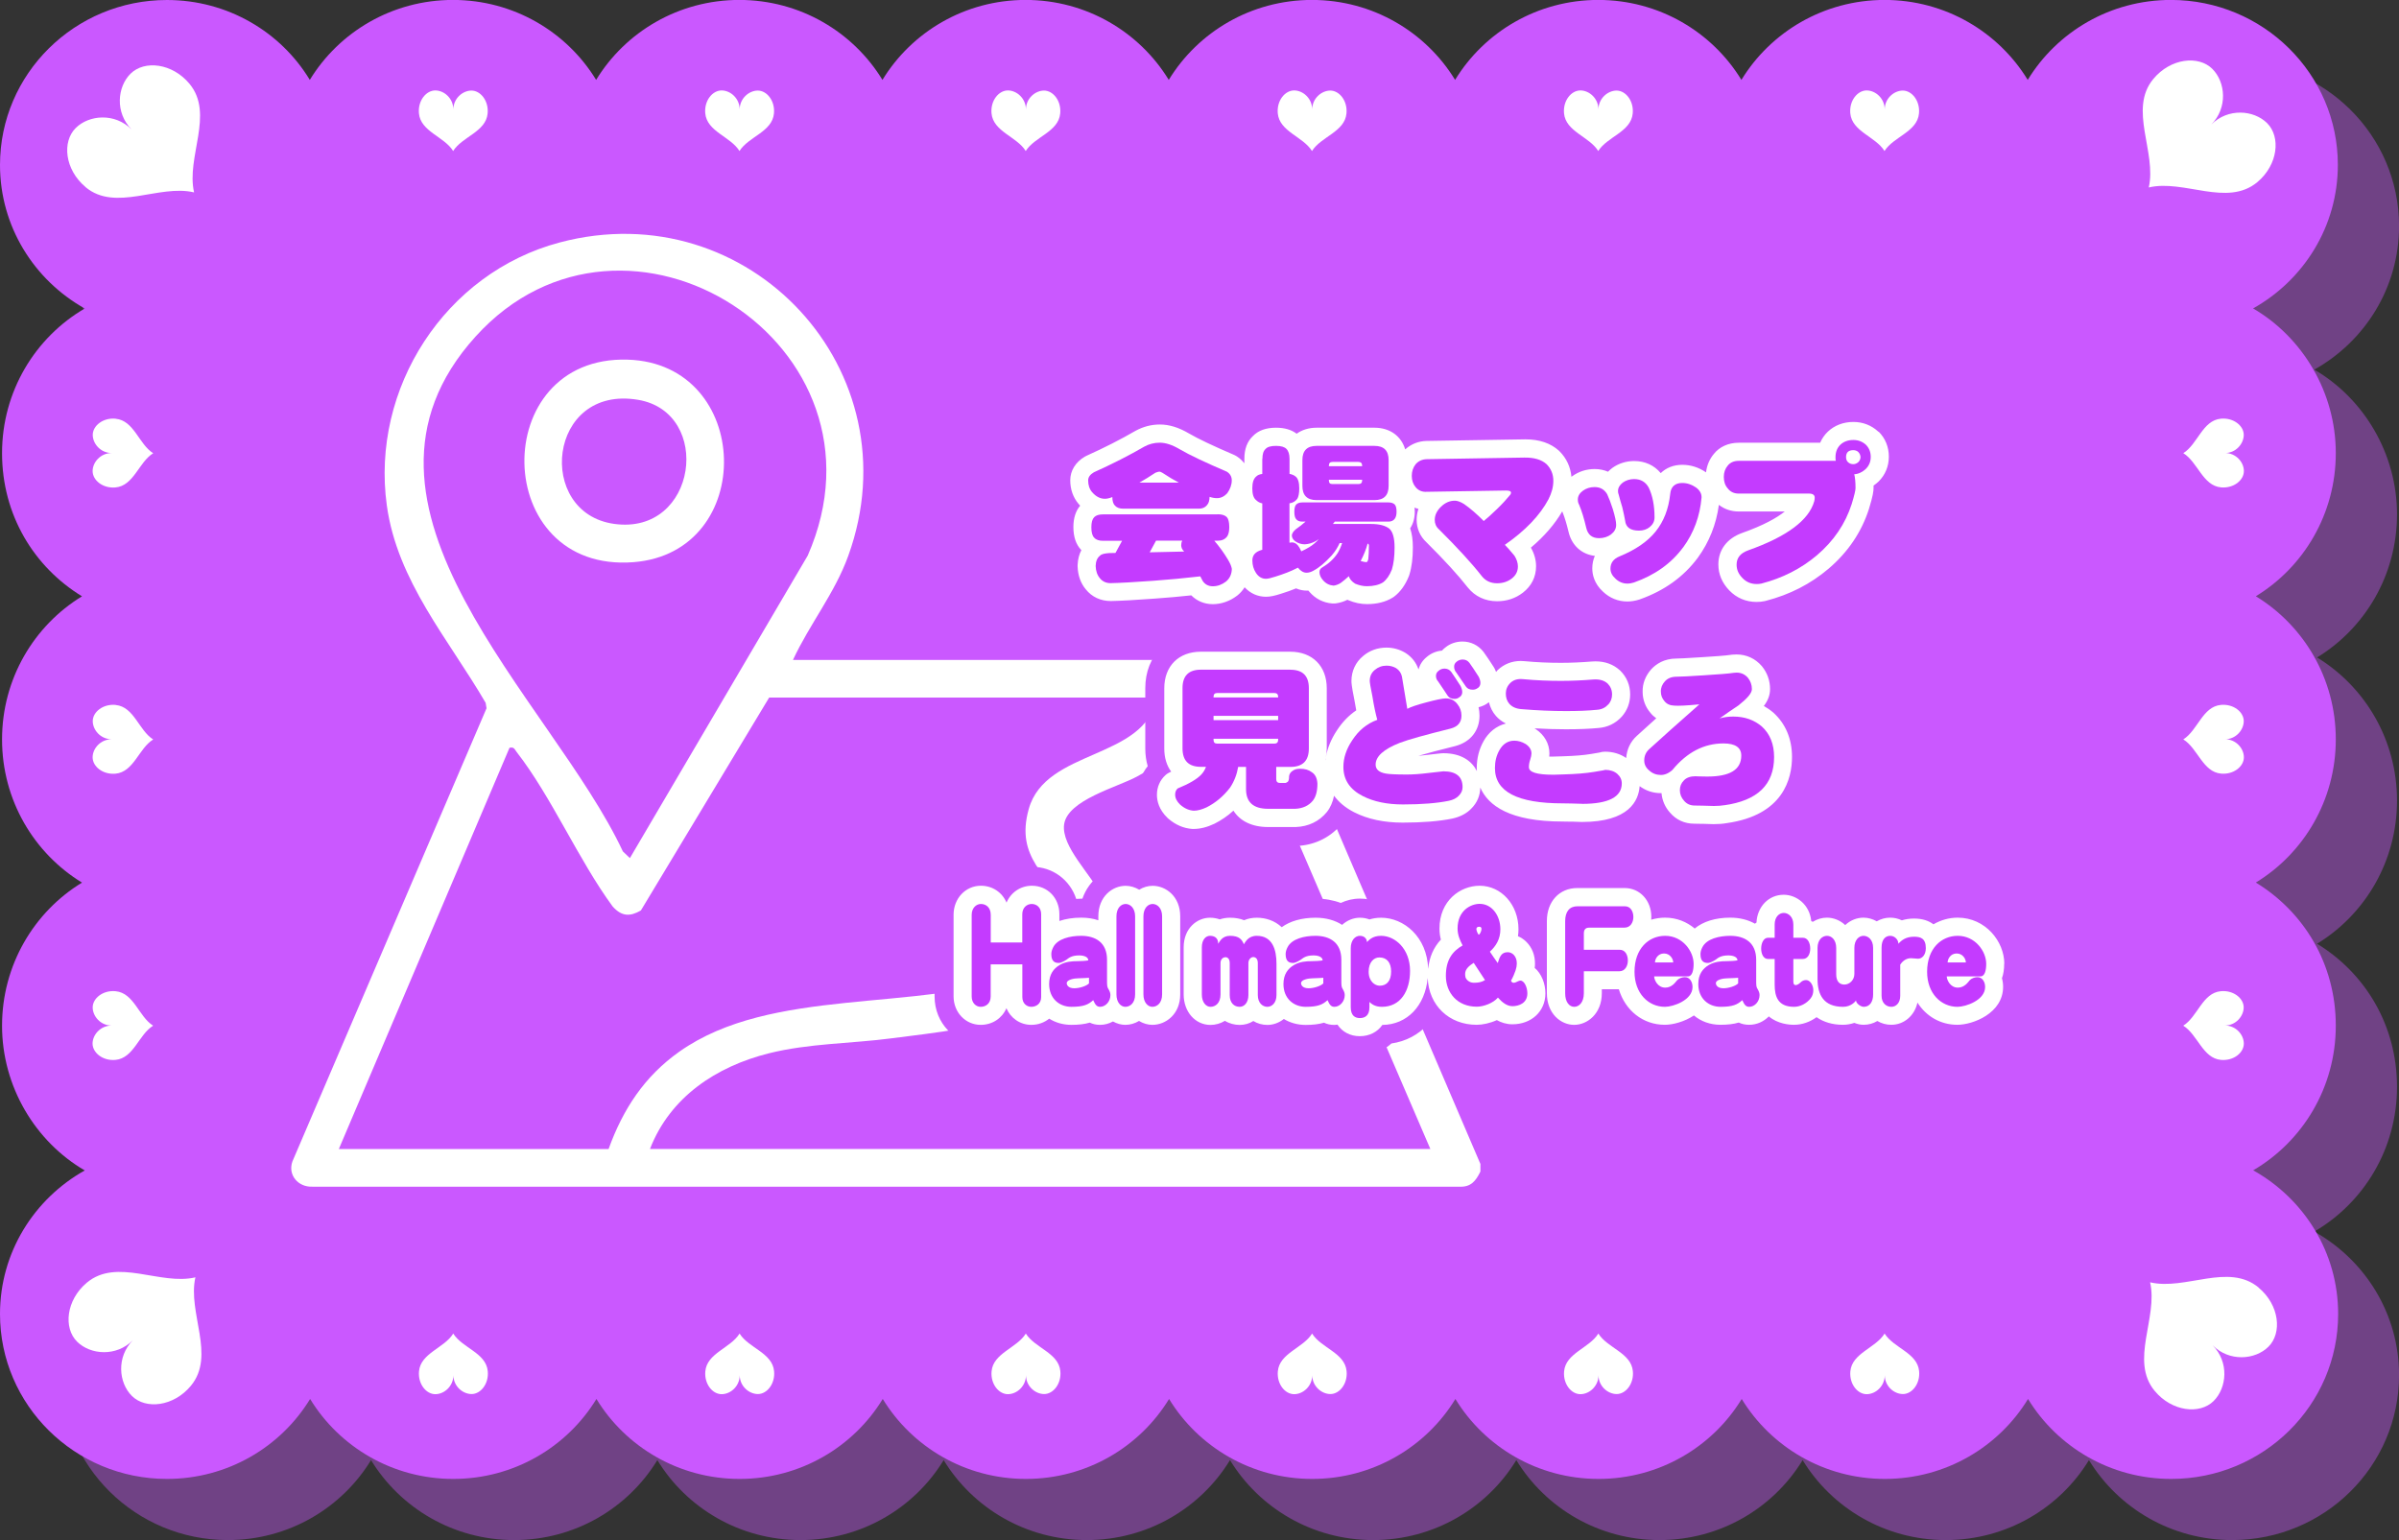 <?xml version="1.0" encoding="UTF-8"?>
<svg id="_レイヤー_1" data-name="レイヤー 1" xmlns="http://www.w3.org/2000/svg" viewBox="0 0 375.03 240.78">
  <rect x="0" y="0" width="375.03" height="240.78" fill="#333333" stroke="none"/>
  <defs>
    <style>
      .cls-1 {
        opacity: .4;
      }

      .cls-1, .cls-2 {
        fill: #ca58ff;
      }

      .cls-3 {
        fill: #fff;
      }

      .cls-4 {
        fill: #c43bff;
      }
    </style>
  </defs>
  <path class="cls-1" d="M361.79,192.55c7.73-4.51,12.93-12.95,12.93-22.62s-5.01-17.81-12.5-22.38c7.49-4.57,12.5-12.88,12.5-22.38s-5.01-17.81-12.5-22.38c7.49-4.57,12.5-12.88,12.5-22.38s-5.2-18.12-12.93-22.62c7.91-4.43,13.25-12.82,13.25-22.44,0-14.24-11.69-25.79-26.1-25.79-9.5,0-17.81,5.01-22.38,12.5-4.57-7.49-12.88-12.5-22.38-12.5s-17.81,5.01-22.38,12.5c-4.57-7.49-12.88-12.5-22.38-12.5s-17.81,5.01-22.38,12.5c-4.57-7.49-12.88-12.5-22.38-12.5s-17.81,5.01-22.38,12.5c-4.57-7.49-12.88-12.5-22.38-12.5s-17.81,5.01-22.38,12.5c-4.57-7.49-12.88-12.5-22.38-12.5s-17.81,5.01-22.38,12.5c-4.57-7.49-12.88-12.5-22.38-12.5s-17.81,5.01-22.38,12.5c-4.57-7.49-12.88-12.5-22.38-12.5-14.42,0-26.1,11.55-26.1,25.79,0,9.62,5.34,18.01,13.25,22.44-7.73,4.51-12.93,12.95-12.93,22.62s5.01,17.81,12.5,22.38c-7.49,4.57-12.5,12.88-12.5,22.38s5.01,17.81,12.5,22.38c-7.49,4.57-12.5,12.88-12.5,22.38s5.2,18.12,12.93,22.62c-7.91,4.43-13.25,12.82-13.25,22.44,0,14.24,11.69,25.79,26.1,25.79,9.5,0,17.81-5.01,22.38-12.5,4.57,7.49,12.88,12.5,22.38,12.5s17.81-5.01,22.38-12.5c4.57,7.49,12.88,12.5,22.38,12.5s17.81-5.01,22.38-12.5c4.57,7.49,12.88,12.5,22.38,12.5s17.81-5.01,22.38-12.5c4.57,7.49,12.88,12.5,22.38,12.5s17.81-5.01,22.38-12.5c4.57,7.49,12.88,12.5,22.38,12.5s17.81-5.01,22.38-12.5c4.57,7.49,12.88,12.5,22.38,12.5s17.81-5.01,22.38-12.5c4.57,7.49,12.88,12.5,22.38,12.5,14.42,0,26.1-11.55,26.1-25.79,0-9.62-5.34-18.01-13.25-22.44Z"/>
  <path class="cls-2" d="M352.22,182.98c7.73-4.51,12.93-12.95,12.93-22.62s-5.01-17.81-12.5-22.38c7.49-4.57,12.5-12.88,12.5-22.38s-5.01-17.81-12.5-22.38c7.49-4.57,12.5-12.88,12.5-22.38s-5.2-18.12-12.93-22.62c7.91-4.43,13.25-12.82,13.25-22.44,0-14.24-11.69-25.79-26.1-25.79-9.5,0-17.81,5.01-22.38,12.5-4.57-7.49-12.88-12.5-22.38-12.5s-17.81,5.01-22.38,12.5c-4.57-7.49-12.88-12.5-22.38-12.5s-17.81,5.01-22.38,12.5c-4.57-7.49-12.88-12.5-22.38-12.5s-17.81,5.01-22.38,12.5c-4.57-7.49-12.88-12.5-22.38-12.5s-17.81,5.01-22.38,12.5c-4.57-7.49-12.88-12.5-22.38-12.5s-17.81,5.01-22.38,12.5c-4.57-7.49-12.88-12.5-22.38-12.5s-17.81,5.01-22.38,12.5C43.91,5.01,35.6,0,26.1,0,11.69,0,0,11.55,0,25.79c0,9.62,5.34,18.01,13.25,22.44C5.52,52.74.32,61.18.32,70.85s5.01,17.81,12.5,22.38C5.33,97.8.32,106.11.32,115.61s5.01,17.81,12.5,22.38c-7.49,4.57-12.5,12.88-12.5,22.38s5.2,18.12,12.93,22.62c-7.91,4.43-13.25,12.82-13.25,22.44,0,14.24,11.69,25.79,26.1,25.79,9.5,0,17.81-5.01,22.38-12.5,4.57,7.49,12.88,12.5,22.38,12.5s17.81-5.01,22.38-12.5c4.57,7.49,12.88,12.5,22.38,12.5s17.81-5.01,22.38-12.5c4.57,7.49,12.88,12.5,22.38,12.5s17.81-5.01,22.38-12.5c4.57,7.49,12.88,12.5,22.38,12.5s17.81-5.01,22.38-12.5c4.57,7.49,12.88,12.5,22.38,12.5s17.81-5.01,22.38-12.5c4.57,7.49,12.88,12.5,22.38,12.5s17.81-5.01,22.38-12.5c4.57,7.49,12.88,12.5,22.38,12.5,14.42,0,26.1-11.55,26.1-25.79,0-9.62-5.34-18.01-13.25-22.44Z"/>
  <g>
    <path class="cls-3" d="M73.71,14.16c-1.38,0-2.83,1.22-2.84,2.95,0-1.73-1.44-2.97-2.82-2.97-1.43,0-2.73,1.58-2.56,3.56.25,2.88,3.96,3.65,5.35,5.91,1.41-2.25,5.12-2.99,5.39-5.87.19-1.98-1.11-3.58-2.53-3.58Z"/>
    <path class="cls-3" d="M118.47,14.16c-1.38,0-2.83,1.22-2.84,2.95,0-1.73-1.44-2.97-2.82-2.97-1.43,0-2.73,1.58-2.56,3.56.25,2.88,3.96,3.65,5.35,5.91,1.41-2.25,5.12-2.99,5.39-5.87.19-1.98-1.11-3.58-2.53-3.58Z"/>
    <path class="cls-3" d="M163.22,14.16c-1.38,0-2.83,1.22-2.84,2.95,0-1.73-1.44-2.97-2.82-2.97-1.43,0-2.73,1.58-2.56,3.56.25,2.88,3.96,3.65,5.35,5.91,1.41-2.25,5.12-2.99,5.39-5.87.19-1.98-1.11-3.58-2.53-3.58Z"/>
    <path class="cls-3" d="M207.97,14.16c-1.38,0-2.83,1.22-2.84,2.95,0-1.73-1.44-2.97-2.82-2.97-1.43,0-2.73,1.58-2.56,3.56.25,2.88,3.96,3.65,5.35,5.91,1.41-2.25,5.12-2.99,5.39-5.87.19-1.98-1.11-3.58-2.53-3.58Z"/>
    <path class="cls-3" d="M252.72,14.16c-1.38,0-2.83,1.22-2.84,2.95,0-1.73-1.44-2.97-2.82-2.97-1.43,0-2.73,1.58-2.56,3.56.25,2.88,3.96,3.65,5.35,5.91,1.41-2.25,5.12-2.99,5.39-5.87.19-1.98-1.11-3.58-2.53-3.58Z"/>
    <path class="cls-3" d="M297.47,14.16c-1.38,0-2.83,1.22-2.84,2.95,0-1.73-1.44-2.97-2.82-2.97-1.43,0-2.73,1.58-2.56,3.56.25,2.88,3.96,3.65,5.35,5.91,1.41-2.25,5.12-2.99,5.39-5.87.19-1.98-1.11-3.58-2.53-3.58Z"/>
    <path class="cls-3" d="M70.85,208.5c-1.4,2.27-5.1,3.04-5.35,5.91-.17,1.98,1.13,3.57,2.56,3.56,1.38,0,2.82-1.24,2.82-2.97,0,1.73,1.46,2.95,2.84,2.95,1.43,0,2.72-1.61,2.53-3.58-.27-2.87-3.98-3.61-5.39-5.87Z"/>
    <path class="cls-3" d="M115.61,208.5c-1.4,2.27-5.1,3.04-5.35,5.91-.17,1.98,1.13,3.57,2.56,3.56,1.38,0,2.82-1.24,2.82-2.97,0,1.73,1.46,2.95,2.84,2.95,1.43,0,2.72-1.61,2.53-3.58-.27-2.87-3.98-3.61-5.39-5.87Z"/>
    <path class="cls-3" d="M160.36,208.5c-1.4,2.27-5.1,3.04-5.35,5.91-.17,1.98,1.13,3.57,2.56,3.56,1.38,0,2.82-1.24,2.82-2.97,0,1.73,1.46,2.95,2.84,2.95,1.43,0,2.72-1.61,2.53-3.58-.27-2.87-3.98-3.61-5.39-5.87Z"/>
    <path class="cls-3" d="M205.11,208.5c-1.4,2.27-5.1,3.04-5.35,5.91-.17,1.98,1.13,3.57,2.56,3.56,1.38,0,2.82-1.24,2.82-2.97,0,1.73,1.46,2.95,2.84,2.95,1.43,0,2.72-1.61,2.53-3.58-.27-2.87-3.98-3.61-5.39-5.87Z"/>
    <path class="cls-3" d="M249.86,208.5c-1.4,2.27-5.1,3.04-5.35,5.91-.17,1.98,1.13,3.57,2.56,3.56,1.38,0,2.82-1.24,2.82-2.97,0,1.73,1.46,2.95,2.84,2.95,1.43,0,2.72-1.61,2.53-3.58-.27-2.87-3.98-3.61-5.39-5.87Z"/>
    <path class="cls-3" d="M294.61,208.5c-1.4,2.27-5.1,3.04-5.35,5.91-.17,1.98,1.13,3.57,2.56,3.56,1.38,0,2.82-1.24,2.82-2.97,0,1.73,1.46,2.95,2.84,2.95,1.43,0,2.72-1.61,2.53-3.58-.27-2.87-3.98-3.61-5.39-5.87Z"/>
    <path class="cls-3" d="M350.75,157.5c0-1.43-1.61-2.72-3.58-2.53-2.87.27-3.61,3.98-5.87,5.39,2.27,1.4,3.04,5.1,5.91,5.35,1.98.17,3.57-1.13,3.56-2.56,0-1.38-1.24-2.82-2.97-2.82,1.73,0,2.95-1.46,2.95-2.84Z"/>
    <path class="cls-3" d="M347.81,115.58c1.73,0,2.95-1.46,2.95-2.84,0-1.43-1.61-2.72-3.58-2.53-2.87.27-3.61,3.98-5.87,5.39,2.27,1.4,3.04,5.1,5.91,5.35,1.98.17,3.57-1.13,3.56-2.56,0-1.38-1.24-2.82-2.97-2.82Z"/>
    <path class="cls-3" d="M347.81,70.83c1.73,0,2.95-1.46,2.95-2.84,0-1.43-1.61-2.72-3.58-2.53-2.87.27-3.61,3.98-5.87,5.39,2.27,1.4,3.04,5.1,5.91,5.35,1.98.17,3.57-1.13,3.56-2.56,0-1.38-1.24-2.82-2.97-2.82Z"/>
    <path class="cls-3" d="M14.47,163.15c0,1.43,1.58,2.73,3.56,2.56,2.88-.25,3.65-3.96,5.91-5.35-2.25-1.41-2.99-5.12-5.87-5.39-1.98-.19-3.58,1.11-3.58,2.53,0,1.38,1.22,2.83,2.95,2.84-1.73,0-2.97,1.44-2.97,2.82Z"/>
    <path class="cls-3" d="M18.08,110.21c-1.98-.19-3.58,1.11-3.58,2.53,0,1.38,1.22,2.83,2.95,2.84-1.73,0-2.97,1.44-2.97,2.82,0,1.43,1.58,2.73,3.56,2.56,2.88-.25,3.65-3.96,5.91-5.35-2.25-1.41-2.99-5.12-5.87-5.39Z"/>
    <path class="cls-3" d="M18.08,65.46c-1.98-.19-3.58,1.11-3.58,2.53,0,1.38,1.22,2.83,2.95,2.84-1.73,0-2.97,1.44-2.97,2.82,0,1.43,1.58,2.73,3.56,2.56,2.88-.25,3.65-3.96,5.91-5.35-2.25-1.41-2.99-5.12-5.87-5.39Z"/>
    <path class="cls-3" d="M13.35,29.24c4.72,3.96,11.47-.47,16.99.84-1.27-5.53,3.21-12.23-.71-16.97-2.7-3.26-7.06-3.73-9.22-1.59-2.09,2.07-2.44,6.1.16,8.72-2.6-2.62-6.64-2.3-8.73-.23-2.16,2.14-1.73,6.5,1.52,9.22Z"/>
    <path class="cls-3" d="M335.9,29.31c5.52-1.31,12.27,3.11,16.99-.84,3.24-2.72,3.68-7.08,1.52-9.22-2.09-2.07-6.13-2.39-8.73.23,2.6-2.62,2.25-6.65.16-8.72-2.16-2.14-6.52-1.67-9.22,1.59-3.93,4.74.56,11.45-.71,16.97Z"/>
    <path class="cls-3" d="M30.56,199.7c-5.52,1.31-12.27-3.11-16.99.84-3.24,2.72-3.68,7.08-1.52,9.22,2.09,2.07,6.13,2.39,8.73-.23-2.6,2.62-2.25,6.65-.16,8.72,2.16,2.14,6.52,1.67,9.22-1.59,3.93-4.74-.56-11.45.71-16.97Z"/>
    <path class="cls-3" d="M353.11,201.32c-4.72-3.96-11.47.47-16.99-.84,1.27,5.53-3.21,12.23.71,16.97,2.7,3.26,7.06,3.73,9.22,1.59,2.09-2.07,2.44-6.1-.16-8.72,2.6,2.62,6.64,2.3,8.73.23,2.16-2.14,1.73-6.5-1.52-9.22Z"/>
  </g>
  <g>
    <path class="cls-3" d="M228.13,185.53H48.84c-2.2.1-3.88-1.8-3.13-3.94l30.35-70.86-.14-.85c-5.82-9.98-13.81-19.01-15.45-30.86-2.52-18.3,9.12-36.36,27.02-41.11,29.63-7.87,55.58,20.09,45.11,49.01-2.1,5.82-6.05,10.68-8.64,16.26h72.76c.14,0,1.68,1.65,1.84,2.08l32.87,76.72v1.18c-.72,1.47-1.48,2.47-3.32,2.37ZM126.27,86.86c14.47-32.99-28.5-60.12-51.92-34.25-24.05,26.56,11.91,56.75,23.02,80.5l1.1,1.05,27.8-47.3ZM193.22,109.04l-6.48.03c-.07,6.06-4.06,9.67-9.02,12.35-3.06,1.66-10.84,3.65-11.37,7.47-.47,3.48,4.26,7.83,5.75,11.06,8.46,18.26-21.27,20.89-32.69,22.38-6.39.84-12.95.78-19.22,2.35-8.22,2.06-15.43,6.83-18.58,14.95h121.99s-30.38-70.6-30.38-70.6ZM100.2,142.34c-1.74,1-3.01.94-4.41-.6-5.37-7.3-9.57-17.17-15.03-24.18-.34-.44-.39-.81-1.11-.65l-26.68,62.73h42.17c2.24-6.21,5.61-11.37,11.06-15.22,14.44-10.21,37.02-6.12,53.84-12.05,5.01-1.76,9.52-4.03,6.61-10.11-2.66-5.56-7.99-8.04-5.83-15.77,2.66-9.51,18.2-7.62,20.02-17.43h-60.6s-20.05,33.28-20.05,33.28Z"/>
    <path class="cls-3" d="M99.06,87.89c-22.38,1.77-22.86-32.36-.91-31.66,19.51.62,20.25,30.12.91,31.66ZM96.03,81.91c12.99,1.79,15.44-17.42,3.73-19.4-14.16-2.4-16.08,17.71-3.73,19.4Z"/>
  </g>
  <g>
    <path class="cls-2" d="M295.8,65.42c-.06-.06-.13-.13-.2-.19-1.62-1.47-3.65-2.25-5.86-2.25-2.35,0-4.45.81-6.06,2.34-.3.28-.57.59-.82.91h-11.05c-2.5,0-4.7,1.01-6.21,2.85-.22.27-.42.55-.61.84-.67-.15-1.34-.25-2.03-.25-1.12,0-2.17.21-3.11.6-1.28-.78-2.78-1.19-4.4-1.19-1.7,0-3.34.47-4.76,1.37-.46-.08-.94-.12-1.43-.12-.61,0-1.21.08-1.8.2-.42-.75-.95-1.46-1.58-2.09-.07-.07-.14-.13-.21-.2-1.86-1.69-4.29-2.54-7.23-2.54l-15.59.25c-.73.02-1.44.15-2.11.34-1.43-1.51-3.49-2.42-5.9-2.42h-9.04c-1.12,0-2.17.2-3.12.56-.88-.34-1.95-.56-3.23-.56-2.9,0-4.7,1.12-5.74,2.2-.42.41-.85.95-1.22,1.62-2.38-1.05-4.08-1.88-5.14-2.5-2.05-1.2-4.08-1.81-6.05-1.81-1.83,0-3.64.46-5.22,1.34-.04.02-.07.04-.11.06-2.21,1.28-4.68,2.54-7.35,3.74-.19.08-.37.18-.55.28-2.4,1.4-3.77,3.69-3.77,6.28,0,1.51.35,2.92,1.02,4.17-.35.94-.52,1.99-.52,3.15,0,1.55.31,2.91.91,4.06-.14.58-.22,1.18-.24,1.81,0,.12,0,.25,0,.37.06,2.08.75,3.96,1.99,5.45,1.5,1.83,3.73,2.88,6.23,2.88h0c1.58-.03,3.88-.15,7.02-.38,1.58-.11,3.1-.24,4.6-.39,1.24.82,2.71,1.27,4.26,1.27,1.92,0,3.77-.62,5.37-1.77.92.4,1.92.61,2.96.61,1.2,0,2.32-.31,3.27-.63.54-.17,1.05-.34,1.52-.51.17.04.33.07.48.09,1.35,1.21,3.05,1.95,4.88,2.09.15.01.3.02.45.02.28,0,.55-.02.82-.06.46-.07.91-.17,1.35-.31,1,.31,2,.46,3.02.46,2.12,0,3.99-.49,5.56-1.45.14-.09.28-.18.41-.28,1.46-1.08,2.59-2.61,3.36-4.57.06-.14.11-.29.15-.43.12-.38.21-.77.3-1.17,1.48,1.57,2.7,2.95,3.63,4.14,1.7,2.12,4.16,3.29,6.93,3.29,2.16,0,4.18-.67,5.84-1.95,2.08-1.6,3.23-3.91,3.23-6.51,0-.7-.09-1.39-.27-2.08.12-.11.22-.23.33-.35.67,1.18,1.62,2.13,2.76,2.79,0,2.19.94,4.25,2.64,5.82,1.6,1.5,3.66,2.32,5.81,2.32.91,0,1.81-.14,2.75-.43.08-.02.15-.05.23-.07,3.47-1.23,6.39-3.08,8.73-5.53.37,1.09,1,2.26,2.08,3.38,1.69,1.76,3.97,2.72,6.41,2.72.63,0,1.26-.06,1.88-.19.11-.02.22-.05.33-.08,4.15-1.08,7.84-2.97,10.99-5.63,3.47-2.95,5.9-6.55,7.24-10.75.44-1.42.66-2.35.76-3.06,0,0,0,0,0,0,1.59-1.59,2.47-3.72,2.47-5.99s-.88-4.42-2.47-6.01Z"/>
    <path class="cls-2" d="M279.7,107.74c0-1.99-.65-3.86-1.89-5.41-.05-.06-.09-.11-.14-.17-1.58-1.83-3.77-2.83-6.18-2.83-.21,0-.43.01-.66.03-.25,0-.49.03-.74.08-.25.04-1.12.14-4.1.33-2.89.19-3.68.21-3.88.21-2.35,0-4.5.9-6.05,2.53-.03.04-.07.07-.1.11-.11.12-.2.24-.3.36-.07-.08-.14-.16-.22-.24-.06-.06-.13-.13-.2-.19-1.08-.99-2.97-2.16-5.82-2.16-.19,0-.38,0-.58.02-.05,0-.1,0-.16.01-1.68.14-3.21.2-4.68.2-1.83,0-3.6-.08-5.41-.25-.29-.03-.57-.04-.85-.04-1.03,0-2,.18-2.91.51-.17-.24-.32-.47-.47-.67-.03-.05-.07-.09-.11-.14-1.37-1.74-3.42-2.74-5.64-2.74-1.62,0-3.2.55-4.48,1.54-.03.02-.06.05-.1.08-.79.2-1.54.53-2.22.98-.14-.1-.28-.2-.43-.3-.07-.05-.15-.09-.22-.14-1.33-.78-2.86-1.2-4.43-1.2-2.09,0-4.02.7-5.58,2.02-.86.72-1.53,1.58-2.02,2.54-1.47-2.43-4.13-3.92-7.43-3.92h-13.96c-5.12,0-8.7,3.58-8.7,8.7v9.43c0,.98.13,1.91.38,2.76-1,1.24-1.54,2.79-1.54,4.46,0,1.51.45,3.74,2.59,5.78.08.07.15.14.23.21,1.64,1.41,3.5,2.19,5.52,2.32.13,0,.26.01.39.01,1.44,0,2.94-.36,4.46-1.06.05-.02.1-.05.14-.07.47-.23.92-.49,1.36-.77,1.51,1.03,3.44,1.6,5.66,1.6h4.24c.08,0,.16,0,.24,0,2.68-.11,5.05-1.22,6.78-3.15.29.18.58.37.9.53,2.53,1.28,5.53,1.93,8.91,1.93s6.09-.23,8.39-.7c1.81-.39,3.32-1.2,4.5-2.42,3.79,2.54,9.12,2.95,12.1,2.95.15,0,.52,0,1.12.02h.39c.6.04,1.1.05,1.52.05,5.89,0,8.92-1.93,10.46-4.06.31.56.65,1.11,1.1,1.6,1.53,1.76,3.66,2.72,6.03,2.72.08,0,.43,0,1.02.02h.26c.66.03,1.23.05,1.72.05.91,0,1.75-.06,2.52-.19,7.98-1.13,12.74-6.09,12.74-13.29,0-4.51-1.97-7.34-3.68-8.95.13-.52.21-1.08.21-1.66Z"/>
  </g>
  <g>
    <path class="cls-3" d="M293.69,67.54s-.06-.06-.1-.09c-1.06-.97-2.39-1.48-3.85-1.48-1.57,0-2.95.53-4,1.52-.52.5-.92,1.08-1.2,1.73h-12.73c-1.61,0-3.01.64-3.88,1.74-.69.82-1.1,1.81-1.23,2.89-1.14-.78-2.39-1.18-3.73-1.18s-2.52.48-3.35,1.3c-1.02-1.23-2.46-1.89-4.16-1.89-1.22,0-2.39.36-3.37,1.05-.03.02-.06.04-.09.07-.23.17-.43.36-.62.55-.63-.27-1.34-.42-2.09-.42-1.27,0-2.47.38-3.49,1.11-.05.04-.09.08-.14.11-.14-1.53-.77-2.9-1.86-3.99-.03-.03-.07-.06-.1-.1-1.3-1.17-3.05-1.77-5.23-1.77l-15.49.25c-1.27.04-2.38.49-3.31,1.32-.61-2.07-2.38-3.39-4.8-3.39h-9.04c-1.23,0-2.3.34-3.13.94-.82-.63-1.9-.94-3.22-.94-1.57,0-2.79.44-3.63,1.32-.88.84-1.32,2.02-1.32,3.53,0,0,0,.65,0,.65-.01.01-.02.02-.03.04-.31-.4-.69-.76-1.14-1.05-.13-.09-.28-.16-.42-.23-3.36-1.44-5.67-2.54-7.07-3.36-1.6-.94-3.09-1.4-4.54-1.4-1.35,0-2.62.33-3.84,1-2.29,1.33-4.86,2.64-7.62,3.88-.09.04-.18.09-.27.14-1.46.85-2.29,2.2-2.29,3.7,0,1.42.45,2.69,1.3,3.69.08.1.17.19.25.28-.7.83-1.06,1.95-1.06,3.34,0,1.51.4,2.71,1.19,3.55.02.02.04.04.06.06-.32.6-.55,1.37-.59,2.35,0,.06,0,.12,0,.18.04,1.44.5,2.68,1.28,3.6.94,1.18,2.31,1.83,3.91,1.83h0c1.5-.03,3.81-.15,6.86-.38,1.98-.14,3.86-.31,5.72-.51.87.88,2.05,1.38,3.36,1.38s2.67-.46,3.8-1.33c.03-.02.06-.05.09-.07.44-.36.8-.78,1.09-1.24.89.96,2.05,1.48,3.35,1.48.63,0,1.34-.15,2.33-.47.9-.28,1.66-.55,2.36-.84.62.27,1.2.35,1.67.35.09,0,.18,0,.26,0,.05.06.1.12.15.18.94,1.09,2.19,1.73,3.6,1.83.07,0,.15,0,.22,0,.13,0,.27,0,.4-.03.6-.09,1.18-.27,1.73-.55.05.02.1.05.15.07.99.41,1.94.61,2.91.61,1.56,0,2.91-.34,4-1.01.07-.04.13-.09.2-.13,1-.74,1.79-1.84,2.36-3.26.03-.07.05-.14.07-.21.37-1.19.54-2.59.54-4.28,0-1.15-.14-2.13-.42-2.96.48-.72.72-1.6.72-2.63,0-.21-.02-.41-.04-.61.2.08.4.15.61.2-.21.63-.28,1.22-.28,1.7,0,1.36.54,2.6,1.52,3.51,2.81,2.79,4.98,5.16,6.46,7.06,1.14,1.42,2.73,2.17,4.6,2.17,1.52,0,2.87-.45,4.02-1.33,1.35-1.04,2.07-2.47,2.07-4.14,0-.99-.27-1.97-.81-2.91,2.11-1.78,3.74-3.67,4.9-5.67.03.06.05.12.07.17.31.77.62,1.78.91,3,.49,2.14,2.04,3.55,4.12,3.79-.26.59-.4,1.25-.4,1.96,0,.96.3,2.38,1.67,3.63,1.06,1.01,2.38,1.54,3.8,1.54.61,0,1.22-.1,1.87-.3.04-.01.07-.02.11-.04,3.81-1.35,6.85-3.53,9.06-6.52,1.77-2.44,2.87-5.21,3.28-8.25.86.68,1.93,1.04,3.11,1.04h7.19c-1.26,1.01-3.32,2.17-6.68,3.36-2.35.85-3.7,2.64-3.7,4.91,0,1.52.57,2.88,1.7,4.06,1.14,1.18,2.61,1.81,4.26,1.81.43,0,.87-.04,1.29-.13.05-.01.11-.02.16-.04,3.77-.98,6.97-2.62,9.81-5.02,3.04-2.59,5.16-5.73,6.32-9.35.63-2.05.72-2.79.72-3.3,0-.12,0-.23,0-.35.24-.17.47-.35.7-.56.03-.03.06-.06.1-.09,1.04-1.04,1.59-2.38,1.59-3.88s-.55-2.86-1.59-3.9Z"/>
    <path class="cls-3" d="M275.75,110.36c.58-.77.96-1.64.96-2.62,0-1.31-.43-2.53-1.24-3.54-.02-.03-.04-.05-.07-.08-1-1.16-2.39-1.8-3.92-1.8-.15,0-.31,0-.44.02-.16,0-.31.01-.47.04-.74.12-2.86.27-4.4.36-2.73.18-3.72.22-4.08.22-1.96,0-3.19.87-3.93,1.65-.93,1.04-1.41,2.27-1.37,3.58.01,1.21.43,2.34,1.22,3.26.26.33.57.61.91.85-1.16,1.04-2.19,1.97-3.04,2.75-1,.9-1.56,2.12-1.66,3.46-.93-.64-2.06-.99-3.31-.99-.31,0-.61.05-.89.14-.24.05-.67.12-1.3.22-1.16.19-2.57.31-4.36.36-1.04.04-1.59.05-1.63.05-.2,0-.38,0-.54,0,.02-.16.03-.32.03-.48,0-1.54-.77-2.9-2.17-3.84-.05-.03-.16-.1-.16-.1,1.67.1,3.31.15,4.89.15,2.08,0,3.72-.07,5.07-.2,1.44-.1,2.71-.71,3.68-1.78.85-.96,1.31-2.16,1.31-3.46,0-1.43-.53-2.71-1.52-3.7-.03-.03-.06-.06-.1-.09-1.01-.92-2.29-1.39-3.81-1.39-.14,0-.28,0-.49.02-1.76.14-3.37.21-4.92.21-1.93,0-3.78-.08-5.68-.26-.2-.02-.39-.03-.58-.03-1.38,0-2.62.48-3.63,1.44-.09.09-.15.18-.23.27-.07-.16-.14-.33-.22-.5-.05-.1-.1-.19-.16-.28-.66-1.01-1.15-1.77-1.6-2.37-.81-1.03-1.98-1.6-3.29-1.6-.97,0-1.92.33-2.61.89-.22.16-.41.34-.58.53-.87.07-1.69.41-2.35.97-.66.52-1.1,1.2-1.32,1.97-.35-1.05-1.03-1.93-1.99-2.55-.04-.02-.07-.05-.11-.07-.89-.52-1.87-.79-2.91-.79-1.39,0-2.66.47-3.64,1.31-1.18.96-1.83,2.36-1.83,3.92,0,.19,0,.7.46,2.95.09.57.19,1.11.29,1.63-1.18.8-2.19,1.85-3.02,3.13-.92,1.38-1.5,2.81-1.74,4.26.09-.45.15-.91.15-1.41v-9.43c0-3.47-2.24-5.72-5.72-5.72h-13.96c-3.47,0-5.72,2.24-5.72,5.72v9.43c0,1.43.38,2.66,1.08,3.6l-.07.03c-.31.13-.6.31-.84.53-.85.78-1.32,1.86-1.32,3.06,0,.93.29,2.31,1.67,3.63.04.03.07.07.11.1,1.14.98,2.41,1.52,3.77,1.61.06,0,.13,0,.19,0,1.01,0,2.08-.26,3.26-.82,1.07-.54,2.07-1.22,2.96-2.04,1.03,1.63,2.91,2.56,5.4,2.56,0,0,4.31,0,4.35,0,2-.08,3.67-.89,4.86-2.35.56-.71.92-1.56,1.12-2.54.7.95,1.71,1.85,3.16,2.59,2.11,1.07,4.65,1.61,7.56,1.61,3.09,0,5.69-.21,7.76-.63,1.25-.27,2.28-.82,2.99-1.58.9-.9,1.37-2.03,1.39-3.27,1.23,2.83,4.64,5.31,12.85,5.31.16,0,.57,0,1.23.02h.39c.56.03,1.02.05,1.41.05,7.37,0,8.87-3.32,9.03-5.6.95.7,2.07,1.09,3.28,1.09.05,0,.09,0,.14,0,.1,1.14.56,2.2,1.32,3.04.97,1.14,2.28,1.74,3.81,1.74.09,0,.48,0,1.13.02h.26c.62.03,1.15.05,1.61.05.76,0,1.45-.05,2.06-.16,8.88-1.24,10.21-7.01,10.21-10.34,0-2.81-.99-5.19-2.91-6.93-.48-.41-.99-.76-1.52-1.06ZM207.3,118.44c-.02.13-.03.26-.05.4,0,0-.02-.02-.02-.02.03-.12.05-.25.07-.37ZM231.91,115.91c-.7,1.25-1.05,2.65-1.05,4.17,0,.15.01.31.02.47-.78-1.54-2.41-2.79-5.25-2.79-.09,0-.43.02-1.02.09-.36.04-.87.1-1.57.18-.46.06-.89.1-1.31.14,1.39-.41,3.32-.92,5.78-1.53,2.37-.63,3.78-2.41,3.78-4.76,0-.45-.05-.88-.15-1.31.58-.13,1.13-.4,1.62-.78.2.8.56,1.54,1.11,2.16.35.39.85.83,1.54,1.17-1.46.36-2.71,1.34-3.51,2.8Z"/>
  </g>
  <g>
    <path class="cls-4" d="M184.41,70.23c1.6.94,4.06,2.09,7.39,3.52.49.32.76.76.76,1.35,0,.69-.25,1.38-.71,2.02-.49.52-1.01.76-1.6.76-.34,0-.71-.05-1.16-.2-.02.54-.12.94-.32,1.18-.3.44-.76.67-1.4.67h-11.75c-.59,0-1.01-.15-1.31-.47-.27-.25-.42-.71-.42-1.35-.49.2-.86.27-1.16.27-.74,0-1.4-.34-2-1.03-.42-.49-.62-1.11-.62-1.85,0-.49.3-.91.89-1.26,2.96-1.33,5.59-2.68,7.88-4.01.71-.39,1.53-.62,2.41-.62.94,0,1.97.34,3.1,1.01ZM190.35,80.4c.66,0,1.13.15,1.43.44.25.27.39.79.39,1.58,0,.64-.12,1.13-.32,1.43-.34.47-.84.69-1.5.69h-.52c.79.91,1.5,1.9,2.12,2.93.37.62.57,1.11.62,1.48-.02.81-.32,1.48-.91,1.97-.64.49-1.33.74-2.07.74-.69,0-1.23-.3-1.58-.84-.12-.25-.25-.47-.37-.71-2.54.29-4.97.52-7.34.69-3,.22-5.25.34-6.7.37-.69,0-1.26-.27-1.65-.76-.42-.49-.64-1.13-.67-1.92.02-.74.25-1.28.67-1.6.2-.25.69-.37,1.45-.42.34,0,.66,0,.98-.02l1.03-1.9h-2.98c-.62,0-1.08-.15-1.38-.49-.3-.3-.44-.84-.44-1.62s.15-1.28.44-1.58c.3-.3.74-.44,1.38-.44h17.9ZM184.31,75.47c-.84-.44-1.67-.94-2.56-1.53-.22-.12-.37-.2-.44-.2-.22,0-.44.07-.69.17-.89.59-1.72,1.11-2.51,1.55h6.21ZM184.66,85.2c0-.25.05-.47.15-.67h-4.09l-.99,1.82c1.87-.03,3.67-.07,5.39-.12-.32-.29-.47-.64-.47-1.03Z"/>
    <path class="cls-4" d="M197.35,71.73c0-.71.15-1.23.49-1.53.27-.32.81-.49,1.63-.49s1.33.17,1.63.47c.32.32.49.84.49,1.55v2.36c.39.07.74.22.98.44.34.27.54.89.54,1.82,0,.79-.12,1.35-.32,1.65-.3.39-.69.62-1.21.69v6.16c.15-.02.27-.05.37-.05.49,0,.89.29,1.21.86.1.2.2.37.27.54.94-.44,1.63-.86,2.04-1.23.25-.2.49-.44.69-.69-.15.12-.3.22-.44.3-.57.32-1.16.49-1.75.52-.52,0-1.01-.15-1.48-.47-.37-.27-.54-.59-.54-.96.05-.3.25-.62.64-.94.57-.39,1.06-.79,1.5-1.18h-.49c-.44,0-.76-.12-.96-.37-.2-.2-.3-.59-.3-1.18,0-.54.1-.94.3-1.13.2-.2.52-.32.96-.32h13.47c.44,0,.76.12.98.34.17.2.27.57.27,1.11,0,.49-.1.84-.25,1.06-.22.34-.57.49-1.01.49h-8.4c-.1.15-.2.27-.3.37h5.98c1.28,0,2.24.25,2.86.74.54.49.81,1.48.81,2.93s-.15,2.56-.42,3.45c-.37.94-.84,1.6-1.4,2.02-.64.39-1.48.59-2.51.59-.64,0-1.23-.15-1.82-.39-.54-.34-.89-.74-.99-1.18-.44.42-.89.76-1.28,1.06-.39.25-.76.37-1.11.42-.64-.05-1.21-.32-1.67-.86-.34-.39-.54-.81-.54-1.26,0-.34.17-.59.49-.76.99-.59,1.75-1.3,2.34-2.19.3-.49.54-1.04.71-1.58h-.39c-.3.67-.69,1.3-1.23,1.92-1.03,1.13-1.97,1.92-2.86,2.39-.35.2-.71.32-1.08.32-.47,0-.91-.25-1.35-.79-.05.02-.07.05-.1.05-1.03.54-2.17.96-3.42,1.35-.67.22-1.16.34-1.48.34-.64,0-1.16-.32-1.55-.91s-.57-1.23-.57-1.97c0-.81.47-1.35,1.45-1.63.02,0,.05,0,.1-.02v-7.26c-.39-.07-.69-.25-.94-.49-.42-.32-.62-.94-.62-1.85s.2-1.53.62-1.87c.2-.2.49-.34.94-.39v-2.36ZM214.86,69.71c1.48,0,2.22.74,2.22,2.22v4.04c0,1.48-.74,2.22-2.22,2.22h-9.04c-1.48,0-2.22-.74-2.22-2.22v-4.04c0-1.48.74-2.22,2.22-2.22h9.04ZM212.94,72.89v-.1c0-.37-.2-.57-.59-.57h-4.04c-.39,0-.57.2-.57.57v.1h5.2ZM212.94,75.11v-.1h-5.2v.1c0,.39.17.57.57.57h4.04c.39,0,.59-.17.59-.57ZM212.72,87.69s.02.03.02.03c.42.12.71.17.86.17.12,0,.22-.15.3-.47.05-.49.1-1.21.1-2.12,0-.15-.07-.27-.2-.32-.25.94-.62,1.82-1.08,2.71Z"/>
    <path class="cls-4" d="M242.07,78.06c-1.33,2.51-3.62,4.9-6.82,7.12.3.3.81.86,1.5,1.7.34.54.54,1.11.54,1.67,0,.79-.32,1.4-.96,1.9-.64.49-1.4.74-2.29.74-1.01,0-1.8-.37-2.39-1.11-1.58-2.02-3.82-4.46-6.72-7.34-.44-.39-.64-.89-.64-1.45,0-.74.32-1.43.98-2.07.64-.62,1.35-.94,2.17-.94.39,0,.86.17,1.43.52.99.69,2.02,1.58,3.08,2.66.49-.39,1.18-1.01,2.07-1.87.89-.86,1.53-1.58,1.97-2.12.15-.15.22-.3.22-.44,0-.25-.27-.34-.79-.34l-12.36.2c-.74.05-1.33-.2-1.77-.74-.39-.47-.59-1.06-.59-1.75s.2-1.3.59-1.8c.44-.52,1.03-.79,1.77-.81l15.24-.25c1.53-.02,2.68.32,3.47,1.03.69.69,1.06,1.55,1.06,2.61,0,.96-.27,1.92-.76,2.88Z"/>
    <path class="cls-4" d="M251.86,83.55c-.54.39-1.18.59-1.87.59-1.11,0-1.77-.54-2.02-1.63-.34-1.45-.71-2.66-1.11-3.6-.15-.25-.2-.52-.2-.81,0-.52.25-.98.79-1.38.52-.37,1.13-.57,1.82-.57.89,0,1.53.37,1.97,1.11.27.57.57,1.35.89,2.34.34,1.13.52,1.95.52,2.46,0,.59-.27,1.08-.79,1.48ZM263.14,85.55c-1.87,2.54-4.43,4.36-7.71,5.52-.32.1-.67.17-1.03.17-.71,0-1.33-.27-1.85-.76-.54-.49-.79-1.01-.79-1.58,0-.89.47-1.53,1.43-1.92,2.51-1.03,4.38-2.32,5.64-3.89s2.02-3.52,2.27-5.86c.1-1.13.74-1.72,1.87-1.72.79,0,1.5.25,2.14.69.62.44.91.99.89,1.58-.25,2.91-1.21,5.52-2.86,7.78ZM257.92,82.39c-.49.39-1.06.57-1.7.57-1.33,0-2.07-.52-2.17-1.58-.1-.57-.25-1.26-.44-2.07-.2-.64-.39-1.31-.57-2-.07-.15-.1-.34-.1-.54,0-.49.25-.94.76-1.33.49-.34,1.08-.54,1.75-.54,1.03,0,1.8.44,2.29,1.33.59,1.23.91,2.78.91,4.65,0,.62-.25,1.11-.74,1.5Z"/>
    <path class="cls-4" d="M291.69,73.31c-.54.49-1.13.79-1.82.84.12.44.2,1.16.2,2.17,0,.34-.2,1.18-.59,2.46-.99,3.1-2.81,5.79-5.44,8.03-2.51,2.12-5.39,3.57-8.69,4.43-.25.05-.49.07-.74.07-.89,0-1.63-.32-2.22-.94-.62-.64-.91-1.3-.91-2.09,0-1.06.59-1.8,1.82-2.24,6.03-2.14,9.48-4.7,10.32-7.68.05-.2.07-.39.07-.57,0-.39-.3-.62-.86-.62h-11.01c-.74,0-1.33-.27-1.75-.84-.39-.44-.59-1.04-.59-1.77,0-.69.2-1.28.62-1.77.39-.49.98-.74,1.72-.74h15.17c-.05-.15-.05-.34-.05-.57,0-.79.25-1.45.76-1.95.52-.49,1.21-.74,2.04-.74.76,0,1.4.25,1.95.74.49.49.76,1.13.76,1.9s-.27,1.38-.76,1.87ZM290.51,70.67c-.22-.2-.49-.29-.79-.29-.76,0-1.13.37-1.13,1.08,0,.34.1.62.32.81.22.2.49.3.81.3.27,0,.54-.1.79-.32.22-.22.34-.49.34-.81-.02-.3-.15-.57-.34-.76Z"/>
    <path class="cls-4" d="M201.73,104.71c1.92,0,2.88.96,2.88,2.88v9.43c0,1.92-.96,2.88-2.88,2.88h-2.22v1.92c0,.39.2.59.59.59h.86s.17-.05.34-.17c.15-.12.22-.42.22-.89.05-.37.25-.66.59-.86.27-.2.64-.3,1.13-.3.74,0,1.35.17,1.8.52.57.34.86.96.91,1.8,0,1.21-.25,2.07-.71,2.66-.64.79-1.58,1.23-2.76,1.28h-4.24c-2.31,0-3.45-1.03-3.45-3.08v-3.47h-1.23c-.2,1.18-.62,2.27-1.26,3.23-1.03,1.35-2.27,2.39-3.69,3.1-.74.34-1.4.52-1.99.52-.74-.05-1.43-.34-2.12-.94-.54-.52-.79-1.03-.79-1.58,0-.39.12-.71.39-.96,1.82-.74,3.05-1.48,3.69-2.17.32-.34.57-.74.74-1.21h-.79c-1.92,0-2.88-.96-2.88-2.88v-9.43c0-1.92.96-2.88,2.88-2.88h13.96ZM199.81,109.04v-.1c0-.39-.2-.59-.59-.59h-8.94c-.39,0-.57.2-.57.59v.1h10.1ZM199.81,112.59v-.67h-10.1v.67h10.1ZM199.81,115.67v-.17h-10.1v.17c0,.39.17.59.57.59h8.94c.39,0,.59-.2.59-.59Z"/>
    <path class="cls-4" d="M228.07,124.39c-.37.39-.89.67-1.58.81-1.82.37-4.21.57-7.17.57-2.49,0-4.58-.44-6.28-1.31-2.02-1.03-3.03-2.54-3.03-4.56,0-1.38.44-2.76,1.38-4.16.99-1.53,2.29-2.61,3.92-3.2-.25-.89-.52-2.12-.76-3.64-.3-1.43-.42-2.24-.42-2.44,0-.69.25-1.28.79-1.72.52-.44,1.13-.67,1.85-.67.57,0,1.06.15,1.48.39.49.32.79.76.91,1.31l.84,5.05c.49-.27,1.48-.62,2.98-1.01,1.48-.39,2.51-.62,3.05-.62.74,0,1.35.3,1.8.89.42.52.64,1.11.64,1.8,0,1.06-.57,1.72-1.67,2.02-3.97.99-6.62,1.72-7.98,2.24-2.51.99-3.77,2.12-3.77,3.4,0,.74.52,1.21,1.58,1.4.54.1,1.63.15,3.3.15.91,0,2.07-.07,3.47-.25,1.38-.15,2.12-.25,2.24-.25,2,0,3,.84,3,2.46,0,.52-.2.96-.57,1.33ZM228.21,108.95c-.25.22-.52.32-.81.32-.49,0-.84-.15-1.08-.49-.3-.44-.79-1.21-1.5-2.24-.25-.27-.34-.57-.34-.86,0-.32.12-.59.42-.81.25-.22.57-.34.91-.34.44,0,.79.17,1.06.52.34.47.81,1.21,1.45,2.19.17.34.27.67.27.96,0,.32-.12.57-.37.76ZM231.05,107.54c-.25.2-.52.29-.81.29-.49,0-.84-.15-1.08-.49-.3-.42-.79-1.16-1.5-2.19-.25-.29-.34-.62-.34-.91,0-.32.12-.59.42-.81.25-.2.57-.32.91-.32.44,0,.79.17,1.06.52.35.47.81,1.18,1.45,2.17.17.34.27.67.27.96,0,.34-.12.59-.37.79Z"/>
    <path class="cls-4" d="M247.34,125.67c-.44,0-1.01-.03-1.7-.05-.71-.02-1.16-.02-1.33-.02-7.09,0-10.61-1.82-10.61-5.52,0-1.03.22-1.95.69-2.78.54-.98,1.33-1.5,2.34-1.5.59,0,1.18.17,1.77.52.59.39.91.89.91,1.48,0,.25-.07.57-.2.98-.15.44-.2.81-.2,1.16,0,.79,1.23,1.18,3.74,1.18,0,0,.59,0,1.75-.05,1.82-.05,3.37-.17,4.7-.39,1.28-.2,1.85-.32,1.72-.32.79,0,1.43.22,1.9.62.47.42.71.91.71,1.5,0,2.12-2.07,3.2-6.21,3.2ZM251.42,110.13c-.44.49-1.01.79-1.75.84-1.48.15-3.1.2-4.88.2-2.22,0-4.53-.1-6.92-.3-.81-.05-1.45-.32-1.9-.81-.39-.44-.57-.99-.57-1.62s.22-1.18.71-1.67c.49-.47,1.13-.67,1.95-.59,2.14.2,4.11.27,5.94.27,1.63,0,3.32-.07,5.15-.22.91-.05,1.63.15,2.17.64.44.44.69,1.01.69,1.7,0,.62-.2,1.13-.59,1.58Z"/>
    <path class="cls-4" d="M269.55,125.89c-.42.07-.96.12-1.63.12-.49,0-1.08-.02-1.77-.05-.71-.02-1.13-.02-1.23-.02-.69,0-1.23-.25-1.65-.74-.44-.49-.66-1.04-.66-1.65s.2-1.11.64-1.55c.39-.42,1.01-.64,1.82-.64.02,0,.27.03.71.03.39.02.76.02,1.11.02,3.55,0,5.32-1.08,5.32-3.28,0-1.26-.94-1.9-2.78-1.9-3.05,0-5.71,1.38-7.98,4.14-.59.54-1.21.79-1.8.79-.69,0-1.31-.22-1.82-.69-.54-.44-.79-.96-.79-1.58,0-.69.25-1.28.76-1.75,1.75-1.6,4.36-3.94,7.86-7.02-2.02.2-3.32.25-3.92.2-.67-.02-1.18-.25-1.53-.69-.37-.42-.57-.91-.57-1.5-.02-.59.2-1.13.64-1.62.44-.47,1.03-.71,1.82-.71.59,0,1.99-.07,4.26-.22,2.36-.15,3.94-.27,4.68-.39.15,0,.3-.03.44-.03.71,0,1.31.27,1.77.81.39.49.62,1.08.62,1.77,0,.62-.71,1.45-2.09,2.54-1.01.67-2,1.35-2.96,2.04.69-.2,1.4-.29,2.14-.29,1.77,0,3.25.52,4.46,1.55,1.28,1.16,1.92,2.76,1.92,4.78,0,4.33-2.61,6.82-7.81,7.54Z"/>
  </g>
  <path class="cls-2" d="M316.32,150.69c0-4.93-4.13-10.2-10.27-10.2-1.33,0-2.58.25-3.73.69-.92-.36-1.96-.55-3.07-.55-.59,0-1.17.05-1.72.15-.64-.19-1.31-.29-2.01-.29s-1.39.11-2.06.32c-.67-.2-1.38-.32-2.11-.32-1.02,0-1.98.21-2.86.6-.87-.39-1.84-.6-2.86-.6-.18,0-.36.01-.53.03-1.28-2.17-3.55-3.61-6.23-3.61s-5.01,1.5-6.25,3.76c-.67-.12-1.37-.18-2.1-.18-2.09,0-3.96.41-5.52,1.15-1.28-.67-2.74-1.08-4.35-1.13-1.05-2.75-3.59-4.64-6.63-4.64h-7.41c-3.4,0-6.08,1.96-7.19,4.96-1.47-3.19-4.51-5.34-8.1-5.34-3.94,0-8,2.71-9.02,7.37-1.85-1.54-4.13-2.37-6.39-2.37-.61,0-1.2.06-1.76.16-.5-.11-1.02-.16-1.55-.16-1.08,0-2.09.25-3,.68-1.18-.44-2.5-.68-3.93-.68-1.91,0-3.63.35-5.11.97-1.27-.65-2.68-.97-4.08-.97-.54,0-1.23.05-1.99.24-.69-.16-1.42-.24-2.19-.24-.44,0-.98.04-1.57.16-.5-.1-1.02-.16-1.56-.16-.71,0-1.38.11-2.02.31-.95-3.1-3.66-5.29-6.93-5.29-.74,0-1.44.11-2.1.32-.67-.21-1.38-.32-2.12-.32-3.15,0-5.77,2.05-6.79,4.99-.05,0-.1,0-.15,0-.28,0-.54.03-.82.04-.96-2.95-3.65-5.02-6.91-5.02-1.48,0-2.84.42-3.98,1.16-1.14-.74-2.51-1.16-3.99-1.16-4.07,0-7.26,3.3-7.26,7.52v12.76c0,4.17,3.18,7.44,7.23,7.44,1.48,0,2.85-.42,3.99-1.15,1.12.73,2.47,1.15,3.93,1.15,1.05,0,2.04-.21,2.93-.59,1.03.38,2.15.59,3.33.59.99,0,1.88-.07,2.7-.23.67.18,1.29.23,1.78.23.69,0,1.35-.1,1.99-.29.62.18,1.27.29,1.96.29.74,0,1.46-.11,2.13-.32.66.21,1.36.32,2.09.32,1.76,0,3.35-.62,4.6-1.67,1.22,1.05,2.78,1.67,4.49,1.67.79,0,1.54-.12,2.25-.35.72.23,1.5.35,2.31.35.75,0,1.47-.12,2.15-.33.69.22,1.42.33,2.19.33.98,0,1.9-.2,2.75-.56,1,.35,2.09.56,3.24.56.99,0,1.88-.07,2.7-.23.33.09.64.14.94.18,1.26,1.14,2.93,1.81,4.81,1.81s3.65-.69,4.93-1.86c2.26-.32,4.22-1.38,5.71-2.99,1.91,1.92,4.58,3.07,7.63,3.07,1.03,0,2.08-.17,3.09-.49.8.27,1.63.41,2.49.41,1.95,0,3.69-.6,5.07-1.61,1.23,1.08,2.82,1.71,4.59,1.71,2.66,0,4.93-1.48,6.21-3.73,1.91,2.31,4.72,3.73,7.97,3.73,1.39,0,2.95-.34,4.43-.99,1.27.63,2.71.99,4.27.99.99,0,1.88-.07,2.7-.23.67.18,1.29.23,1.78.23,1.15,0,2.23-.28,3.2-.75,1.23.52,2.56.75,3.82.75s2.44-.28,3.56-.77c1.22.5,2.59.77,4.1.77.58,0,1.16-.06,1.72-.18.5.12,1.01.18,1.5.18.76,0,1.49-.11,2.16-.32.68.21,1.41.32,2.16.32,1.77,0,3.37-.63,4.61-1.7,1.63,1.08,3.58,1.7,5.72,1.7,4.25,0,10.14-3.1,10.14-8.92,0-.42-.03-.84-.1-1.24.17-.72.26-1.51.26-2.38Z"/>
  <g>
    <path class="cls-3" d="M180.19,138.49c-.72,0-1.45.21-2.1.61-.66-.39-1.4-.61-2.12-.61-2.07,0-4.27,1.67-4.27,4.77v.62c-.8-.27-1.69-.41-2.67-.41-1.27,0-2.42.18-3.42.52v-1.07c0-2.53-1.85-4.44-4.3-4.44-1.79,0-3.3,1.07-3.96,2.64-.67-1.58-2.17-2.64-4.01-2.64-2.4,0-4.27,1.99-4.27,4.53v12.76c0,2.5,1.86,4.46,4.24,4.46,1.84,0,3.35-1.04,4.02-2.6.65,1.54,2.13,2.6,3.9,2.6,1.08,0,2.04-.37,2.79-.97.98.62,2.16.97,3.48.97,1.13,0,2.05-.11,2.86-.35.45.22.98.35,1.62.35.73,0,1.4-.2,2.01-.53.61.34,1.27.53,1.93.53.73,0,1.48-.21,2.14-.61.65.39,1.37.61,2.08.61,2.12,0,4.36-1.67,4.36-4.77v-12.2c0-3.1-2.23-4.77-4.32-4.77Z"/>
    <path class="cls-3" d="M239.92,151.31c.03-.21.04-.42.04-.62.02-1.32-.45-2.53-1.31-3.4-.39-.4-.85-.71-1.35-.92.05-.36.08-.72.08-1.09,0-3.81-2.67-6.8-6.07-6.8-3.05,0-6.28,2.35-6.28,6.69,0,.62.08,1.2.22,1.73-1.14,1.22-1.81,2.75-1.99,4.59-.15-5.02-3.8-8.01-7.35-8.01-.71,0-1.31.11-1.83.27-.46-.18-.96-.27-1.49-.27-.98,0-1.99.39-2.78,1.12-1.11-.72-2.51-1.12-4.15-1.12-2.17,0-3.98.53-5.29,1.48-1.11-1.04-2.52-1.48-3.9-1.48-.72,0-1.38.13-1.98.39-.64-.26-1.38-.39-2.21-.39-.57,0-1.11.09-1.6.26-.47-.17-.98-.26-1.53-.26-1.99,0-4.11,1.62-4.11,4.63v7.36c0,2.72,1.81,4.77,4.2,4.77.77,0,1.56-.22,2.25-.64.7.43,1.51.64,2.31.64s1.52-.22,2.13-.61c.64.39,1.39.61,2.2.61.9,0,1.82-.33,2.57-.93.97.59,2.13.93,3.42.93,1.13,0,2.05-.11,2.86-.35.45.22.98.35,1.62.35.16,0,.32-.03.48-.05.74,1.12,1.97,1.81,3.49,1.81s2.77-.66,3.53-1.76c3.89-.04,6.68-3,7.09-7.34.16,4.26,3.32,7.32,7.65,7.32.91,0,2.06-.24,3.16-.73.67.37,1.48.65,2.42.65,3,0,5.17-2.03,5.17-4.83,0-1.52-.6-3.08-1.69-4Z"/>
    <path class="cls-3" d="M313.33,150.69c0-3.48-2.93-7.22-7.29-7.22-1.31,0-2.62.36-3.79,1.04-.72-.55-1.71-.9-3.02-.9-.69,0-1.32.09-1.92.28-.55-.27-1.17-.42-1.82-.42-.72,0-1.45.19-2.1.57-.65-.37-1.37-.57-2.08-.57-1.01,0-2.05.4-2.85,1.16-.8-.76-1.85-1.16-2.86-1.16-.76,0-1.53.22-2.21.65-.08-.04-.15-.08-.24-.11-.25-2.59-2.31-4.12-4.31-4.12-2.34,0-4.13,1.85-4.25,4.35-.09.05-.17.11-.25.17-1.06-.6-2.36-.94-3.85-.94-2.33,0-4.25.61-5.56,1.7-1.22-1.03-2.8-1.7-4.64-1.7-.73,0-1.45.11-2.16.32.01-.14.02-.28.02-.43,0-2.57-1.79-4.52-4.17-4.52h-7.41c-2.8,0-4.75,2.12-4.75,5.15v11.28c0,3.22,2.19,4.96,4.26,4.96s4.33-1.74,4.33-4.96v-.61h2.66c.99,3.3,3.75,5.56,7.19,5.56,1.23,0,3.05-.46,4.55-1.46,1.09.92,2.52,1.46,4.15,1.46,1.13,0,2.05-.11,2.86-.35.45.22.98.35,1.62.35,1.2,0,2.28-.5,3.08-1.31,1.39,1.17,3.16,1.31,3.93,1.31,1.26,0,2.49-.43,3.53-1.19,1.1.77,2.49,1.19,4.13,1.19.62,0,1.22-.11,1.77-.3.48.19.97.3,1.46.3.8,0,1.52-.22,2.14-.59.64.37,1.37.59,2.18.59,2.02,0,3.65-1.46,4.09-3.47,1.35,2.13,3.59,3.47,6.24,3.47,2.42,0,7.15-1.79,7.15-5.94,0-.47-.06-.92-.18-1.34.22-.6.35-1.35.35-2.29Z"/>
  </g>
  <g>
    <path class="cls-4" d="M161.23,157.41c-.72,0-1.41-.52-1.41-1.52v-5.12h-4.95v5.02c0,1.12-.78,1.62-1.56,1.62-.72,0-1.41-.58-1.41-1.62v-12.76c0-1.08.72-1.7,1.44-1.7.76,0,1.54.5,1.54,1.7v4.32h4.93v-4.4c0-1.06.72-1.62,1.48-1.62s1.47.54,1.47,1.6v12.96c0,1.04-.78,1.52-1.54,1.52Z"/>
    <path class="cls-4" d="M171.98,157.41c-.52,0-.76-.32-1.08-1.04-.77.7-1.52,1.04-3.41,1.04s-3.48-1.3-3.48-3.56c0-1.52.69-2.42,1.65-2.98.88-.52,1.86-.6,2.82-.6.46,0,1.25-.04,1.65-.12,0-.68-1.02-.78-1.4-.78-1.32,0-1.71.48-2.02.68-.31.2-.84.5-1.2.5-.62,0-1.16-.24-1.16-1.38,0-.32.09-.68.3-1.08.67-1.32,2.64-1.78,4.36-1.78,2.29,0,4.05,1.08,4.05,3.74v3.08c0,.98,0,1.16.24,1.54.18.3.29.6.29.9,0,1.02-.77,1.84-1.62,1.84ZM170.24,152.87s-1.11.08-1.67.08c-.66,0-1.81.22-1.81.76,0,.24.18.8,1.19.8.75,0,1.86-.32,2.29-.76v-.88Z"/>
    <path class="cls-4" d="M175.93,157.41c-.71,0-1.4-.68-1.4-1.94v-12.2c0-1.3.72-1.94,1.44-1.94s1.48.64,1.48,1.94v12.2c0,1.34-.78,1.94-1.53,1.94Z"/>
    <path class="cls-4" d="M180.15,157.41c-.71,0-1.4-.68-1.4-1.94v-12.2c0-1.3.72-1.94,1.44-1.94s1.48.64,1.48,1.94v12.2c0,1.34-.78,1.94-1.53,1.94Z"/>
    <path class="cls-4" d="M198.13,157.41c-.75,0-1.5-.6-1.5-1.84v-5c0-.68-.35-.94-.72-.94-.3,0-.75.32-.75.94v5c0,1.2-.66,1.84-1.36,1.84-.83,0-1.56-.56-1.56-1.84v-5c0-.68-.35-.92-.67-.92-.27,0-.77.22-.77.92v4.9c0,1.36-.79,1.94-1.56,1.94-.71,0-1.36-.7-1.36-1.94v-7.36c0-1.22.63-1.8,1.27-1.8.52,0,1.29.18,1.29,1.24.21-.3.6-1.24,1.84-1.24,1.46,0,1.88.6,2.17,1.32.23-.34.68-1.32,2.01-1.32,2.49,0,3.09,2.2,3.09,4.36v4.9c0,1.22-.71,1.84-1.43,1.84Z"/>
    <path class="cls-4" d="M208.61,157.41c-.52,0-.76-.32-1.08-1.04-.77.7-1.52,1.04-3.41,1.04s-3.48-1.3-3.48-3.56c0-1.52.69-2.42,1.65-2.98.88-.52,1.86-.6,2.82-.6.46,0,1.25-.04,1.65-.12,0-.68-1.02-.78-1.4-.78-1.32,0-1.71.48-2.02.68-.31.2-.84.5-1.2.5-.62,0-1.16-.24-1.16-1.38,0-.32.09-.68.3-1.08.67-1.32,2.64-1.78,4.36-1.78,2.29,0,4.05,1.08,4.05,3.74v3.08c0,.98,0,1.16.24,1.54.18.3.29.6.29.9,0,1.02-.77,1.84-1.62,1.84ZM206.87,152.87s-1.11.08-1.67.08c-.66,0-1.81.22-1.81.76,0,.24.18.8,1.19.8.75,0,1.86-.32,2.29-.76v-.88Z"/>
    <path class="cls-4" d="M216.03,157.41c-1.12,0-1.65-.48-1.95-.76v.84c0,1.36-.78,1.68-1.5,1.68s-1.42-.36-1.42-1.68v-9.24c0-1.28.71-1.94,1.42-1.94.78,0,1.11.54,1.11.98.3-.28.83-.98,2.21-.98,2.21,0,4.53,2.06,4.53,5.48,0,3.14-1.48,5.62-4.4,5.62ZM215.63,149.69c-.87,0-1.67.76-1.67,2.22,0,1.54.98,2.2,1.73,2.2,1.08,0,1.78-.74,1.78-2.22,0-1.38-.65-2.2-1.84-2.2Z"/>
    <path class="cls-4" d="M236.43,157.31c-.87,0-1.62-.62-2.26-1.34-.75.86-2.23,1.42-3.31,1.42-3.02,0-4.83-2.16-4.83-4.82,0-2.38.93-3.8,2.62-4.76-.42-.8-.79-1.64-.79-2.64,0-2.86,2.11-3.86,3.45-3.86,1.95,0,3.24,1.88,3.24,3.96,0,1.58-.71,2.66-1.64,3.52.41.64.83,1.2,1.23,1.78.29-.9.51-1.7,1.56-1.7.72,0,1.44.64,1.42,1.78,0,.32-.06.66-.19,1.06-.17.48-.38,1.02-.72,1.62.35.74,1.01-.02,1.47-.02.61,0,1.09,1.04,1.09,2,0,1.56-1.38,2-2.34,2ZM230.39,150.53c-.69.44-1.35.96-1.35,1.74,0,.16.02.34.06.54.04.18.46.84,1.3.84.68,0,1.2-.08,1.75-.42-.6-.9-1.18-1.78-1.77-2.7ZM231.24,144.89c-.32,0-.44.16-.44.38,0,.28.3.86.36.86.17,0,.44-.56.44-.9,0-.2-.1-.34-.36-.34Z"/>
    <path class="cls-4" d="M253.95,145.03h-5.5c-.29,0-.85.06-.85.88v2.58h5.61c.87,0,1.27.84,1.27,1.68s-.44,1.68-1.32,1.68h-5.56v3.44c0,1.42-.75,2.12-1.5,2.12s-1.42-.7-1.42-2.12v-11.28c0-1.5.69-2.32,1.92-2.32h7.41c.92,0,1.33.84,1.33,1.68s-.46,1.66-1.38,1.66Z"/>
    <path class="cls-4" d="M263.87,152.65h-5.28c0,.5.51,1.76,1.74,1.76,1.06,0,1.62-.9,1.84-1.14.27-.3.78-.5,1.22-.5.76,0,1.2.74,1.2,1.54,0,2.06-3.01,3.1-4.32,3.1-2.56,0-4.75-2.08-4.75-5.48,0-3.64,2.23-5.62,4.79-5.62,2.73,0,4.45,2.42,4.45,4.38,0,.98-.21,1.96-.88,1.96ZM260.13,149.07c-.96,0-1.41.86-1.41,1.4h2.85c0-.52-.47-1.4-1.44-1.4Z"/>
    <path class="cls-4" d="M273.45,157.41c-.52,0-.76-.32-1.08-1.04-.77.7-1.52,1.04-3.4,1.04s-3.48-1.3-3.48-3.56c0-1.52.69-2.42,1.65-2.98.88-.52,1.86-.6,2.82-.6.46,0,1.25-.04,1.65-.12,0-.68-1.02-.78-1.4-.78-1.32,0-1.71.48-2.02.68-.31.2-.84.5-1.2.5-.62,0-1.16-.24-1.16-1.38,0-.32.09-.68.3-1.08.67-1.32,2.64-1.78,4.36-1.78,2.29,0,4.05,1.08,4.05,3.74v3.08c0,.98,0,1.16.24,1.54.18.3.29.6.29.9,0,1.02-.77,1.84-1.62,1.84ZM271.72,152.87s-1.11.08-1.67.08c-.66,0-1.81.22-1.81.76,0,.24.18.8,1.19.8.75,0,1.86-.32,2.29-.76v-.88Z"/>
    <path class="cls-4" d="M283.05,156.09c-.63.8-1.62,1.32-2.58,1.32-2.53,0-3.04-1.6-3.04-3.48v-4h-1.05c-.71,0-1.06-.8-1.06-1.62s.36-1.7,1.08-1.7h1.03v-2.08c0-1.18.71-1.8,1.42-1.8s1.5.6,1.5,1.82v2.06h1.48c.8,0,1.16.86,1.16,1.7,0,.88-.41,1.62-1.16,1.62h-1.48v3.54c0,.88.73.52,1.11.14.3-.3.6-.38.89-.38.61,0,1.12.78,1.12,1.58,0,.42-.1.88-.42,1.28Z"/>
    <path class="cls-4" d="M291.35,157.41c-.45,0-1.21-.52-1.21-1.02-.03.14-.75,1.02-2.01,1.02-3.09,0-4-1.94-4-4.36v-4.84c0-1.28.75-1.9,1.48-1.9s1.44.64,1.44,1.9v4.12c0,1.1.52,1.6,1.27,1.6.83,0,1.57-.72,1.57-1.66v-4.08c0-1.24.71-1.88,1.43-1.88s1.5.6,1.5,1.88v7.32c0,1.04-.48,1.9-1.47,1.9Z"/>
    <path class="cls-4" d="M299.85,149.89c-.24,0-.84-.08-1.11-.08-.65,0-1.24.34-1.68,1v4.88c0,1.12-.67,1.72-1.38,1.72-.77,0-1.54-.54-1.54-1.74v-7.5c0-1.38.67-1.86,1.36-1.86s1.27.6,1.27,1.24c.52-.58,1.2-1.1,2.46-1.1.98,0,1.83.24,1.83,1.78,0,1.12-.63,1.66-1.21,1.66Z"/>
    <path class="cls-4" d="M309.61,152.65h-5.28c0,.5.51,1.76,1.74,1.76,1.06,0,1.62-.9,1.84-1.14.27-.3.78-.5,1.22-.5.76,0,1.2.74,1.2,1.54,0,2.06-3.01,3.1-4.32,3.1-2.56,0-4.75-2.08-4.75-5.48,0-3.64,2.23-5.62,4.79-5.62,2.73,0,4.45,2.42,4.45,4.38,0,.98-.21,1.96-.88,1.96ZM305.88,149.07c-.96,0-1.41.86-1.41,1.4h2.85c0-.52-.47-1.4-1.44-1.4Z"/>
  </g>
</svg>